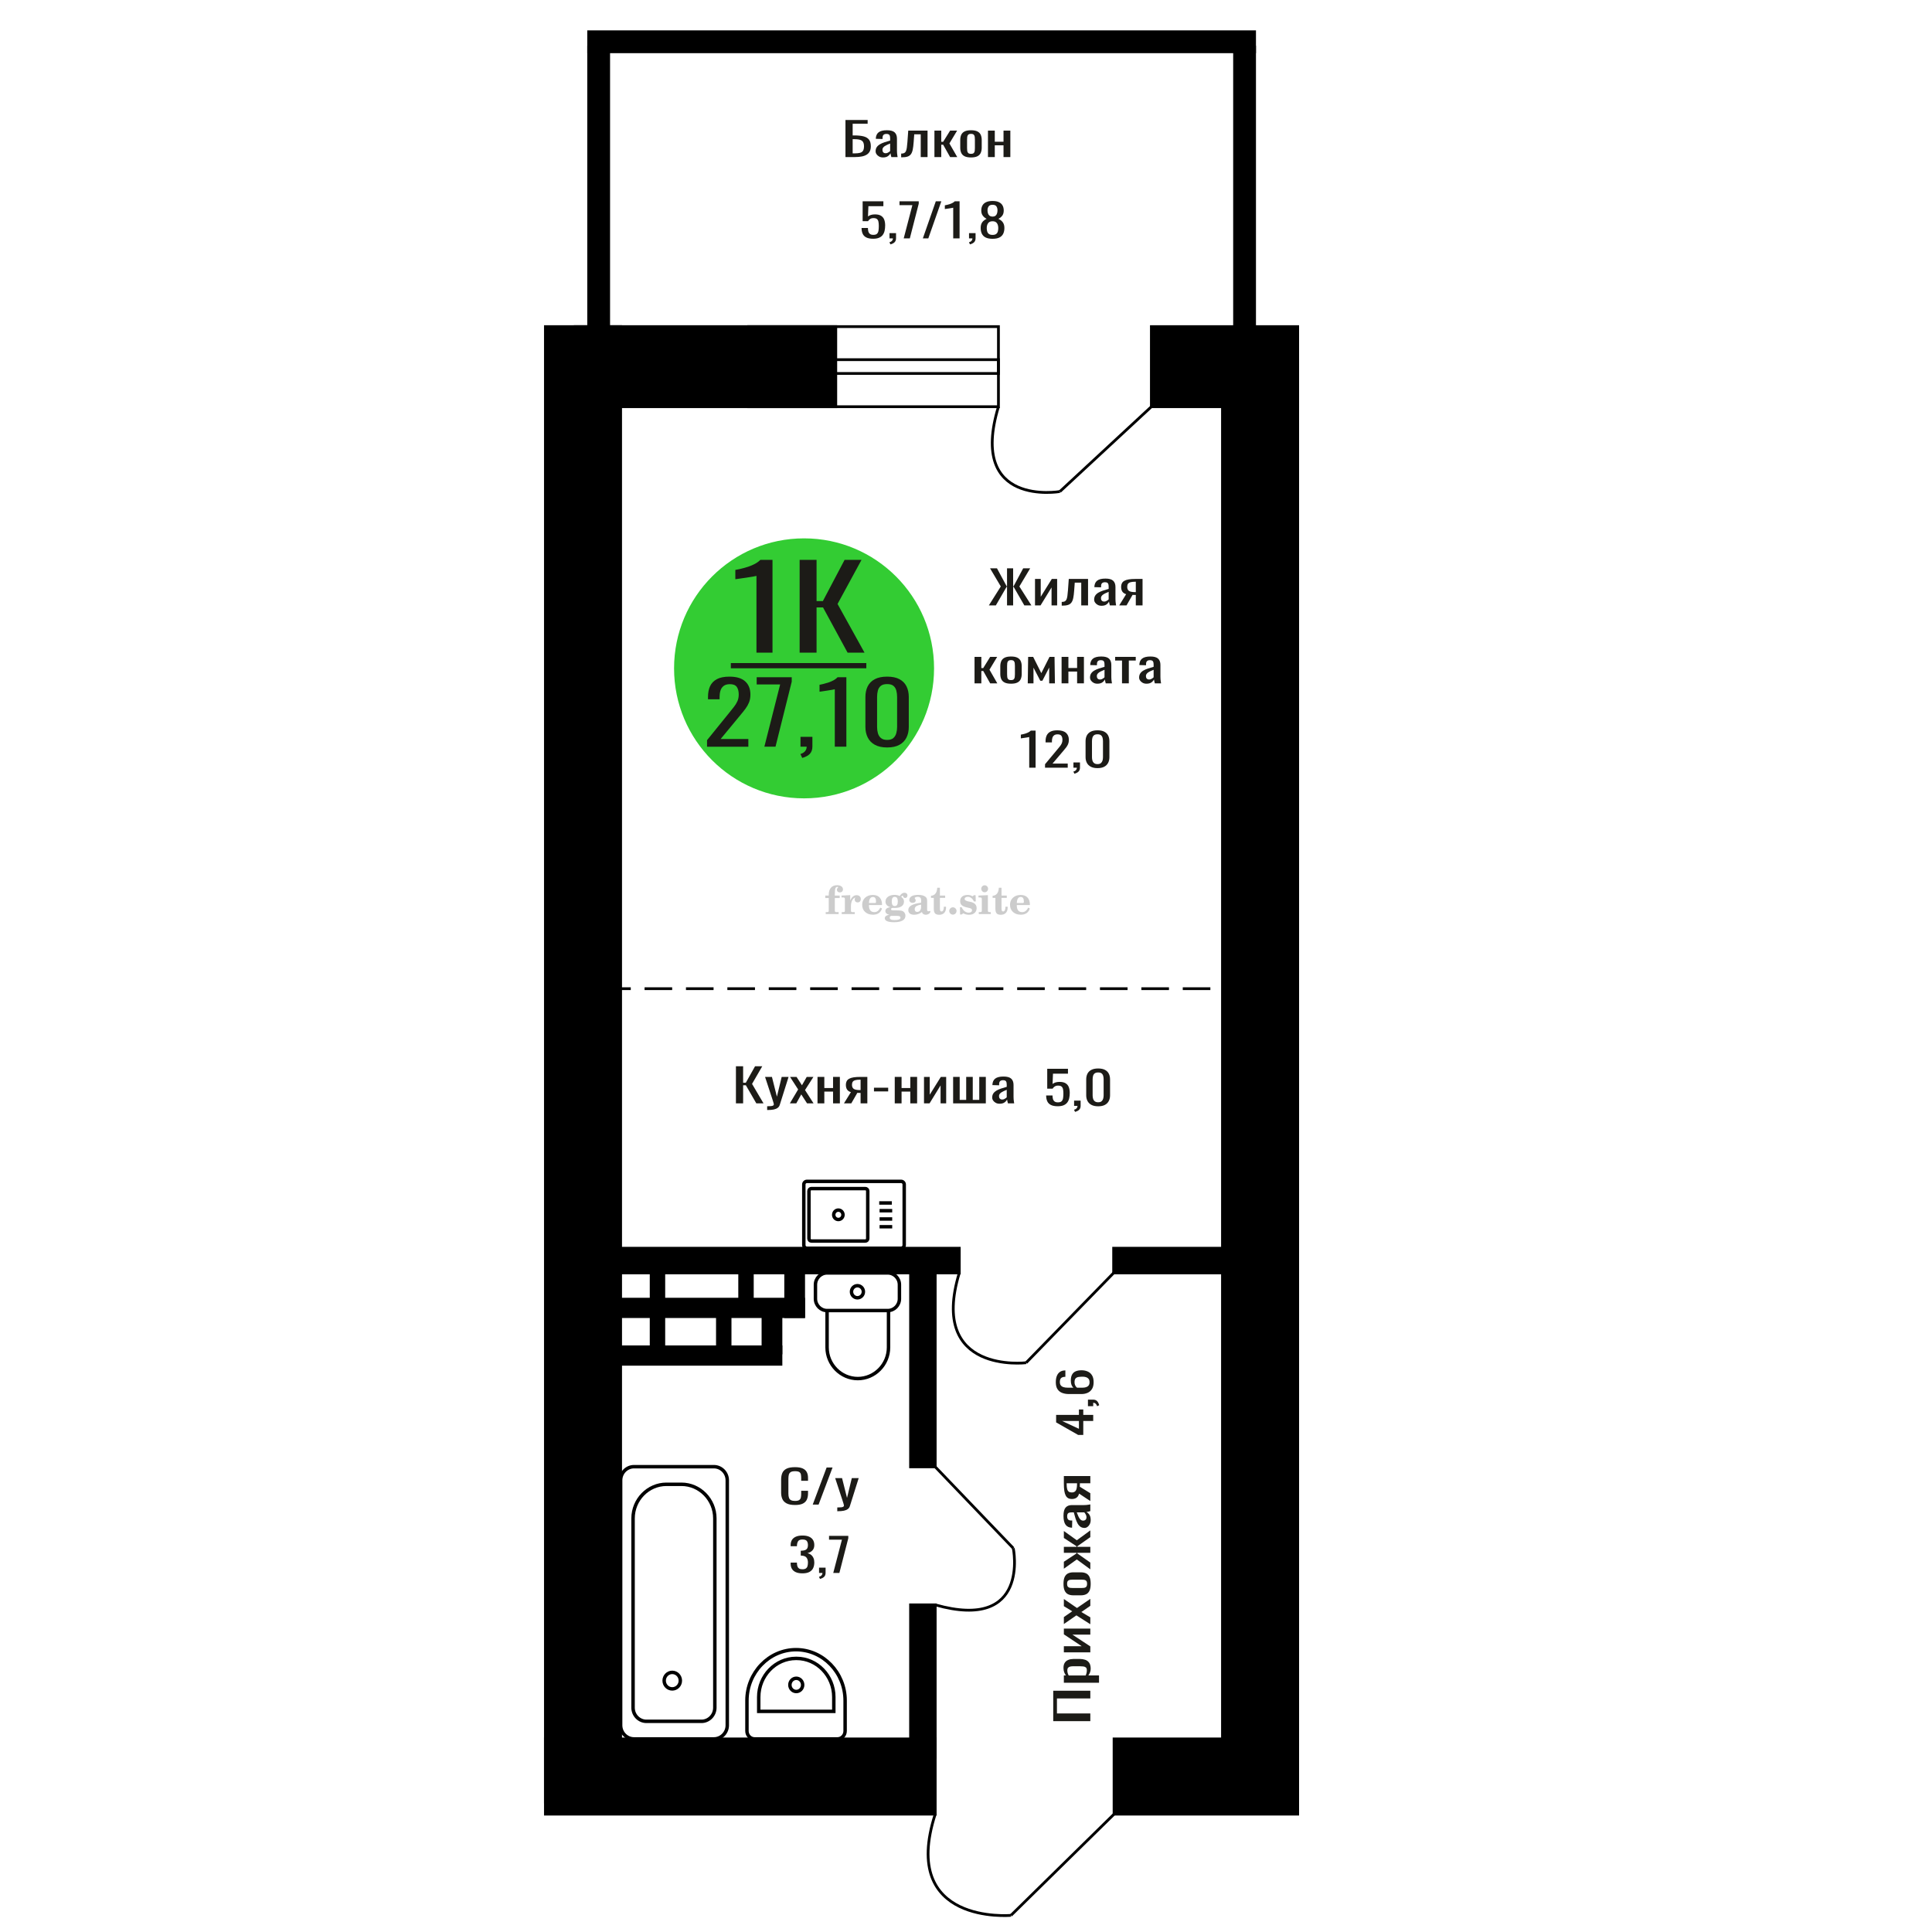 <?xml version="1.0" encoding="UTF-8"?>
<!DOCTYPE svg PUBLIC "-//W3C//DTD SVG 1.1//EN" "http://www.w3.org/Graphics/SVG/1.1/DTD/svg11.dtd">
<!-- Creator: CorelDRAW 2019 -->
<svg xmlns="http://www.w3.org/2000/svg" xml:space="preserve" width="140mm" height="140mm" version="1.1" style="shape-rendering:geometricPrecision; text-rendering:geometricPrecision; image-rendering:optimizeQuality; fill-rule:evenodd; clip-rule:evenodd"
viewBox="0 0 14000 14000"
 xmlns:xlink="http://www.w3.org/1999/xlink">
 <defs>
  <style type="text/css">
   <![CDATA[
    .str0 {stroke:black;stroke-width:25;stroke-miterlimit:22.926}
    .str2 {stroke:black;stroke-width:25.01;stroke-miterlimit:22.926}
    .str1 {stroke:black;stroke-width:20;stroke-miterlimit:22.926}
    .str3 {stroke:black;stroke-width:20;stroke-miterlimit:22.926;stroke-dasharray:200 100}
    .fil1 {fill:none}
    .fil5 {fill:black}
    .fil4 {fill:#1C1B17}
    .fil3 {fill:#33CC33}
    .fil0 {fill:#1C1B17;fill-rule:nonzero}
    .fil2 {fill:#CCCCCC;fill-rule:nonzero}
   ]]>
  </style>
 </defs>
 <g id="Слой_x0020_1">
  <polygon class="fil0" points="7900.87,12472.14 7632.13,12472.14 7632.13,12251.7 7900.87,12251.7 7900.87,12307.56 7659,12307.56 7659,12416.29 7900.87,12416.29 "/>
  <path id="1" class="fil0" d="M7963.91 12193.87l-254.81 0 0 -52.89 15.26 0c-4.86,-6.25 -9.07,-13.84 -12.6,-22.73 -3.54,-8.89 -5.31,-19.44 -5.31,-31.63 0,-14.83 2.6,-26.6 7.79,-35.33 5.2,-8.75 11.73,-15.24 19.58,-19.53 7.85,-4.29 15.81,-7.09 23.89,-8.4 8.07,-1.31 14.98,-1.98 20.73,-1.98l46.45 0c13.49,0 26.27,1.98 38.32,5.93 12.06,3.96 21.79,11.12 29.2,21.51 7.41,10.36 11.11,24.95 11.11,43.73 0,10.22 -1.71,19.28 -5.14,27.19 -3.43,7.91 -7.35,14.99 -11.78,21.24l77.31 0 0 52.89zm-88.26 -90.93c0,-9.24 -2.26,-15.82 -6.8,-19.77 -4.53,-3.96 -10.67,-6.44 -18.41,-7.42 -7.74,-1 -16.26,-1.49 -25.55,-1.49l-46.45 0c-7.96,0 -15.31,0.67 -22.06,1.98 -6.75,1.31 -12.11,4.13 -16.09,8.4 -3.98,4.29 -5.97,11.04 -5.97,20.26 0,6.93 0.99,13.51 2.98,19.77 1.99,6.27 4.32,11.71 6.97,16.31l122.76 0c2.43,-4.93 4.48,-10.53 6.14,-16.8 1.66,-6.26 2.48,-13.35 2.48,-21.24z"/>
  <polygon id="2" class="fil0" points="7900.87,11973.44 7709.1,11973.44 7709.1,11928.96 7838.16,11928.96 7709.1,11842.96 7709.1,11801.44 7900.87,11801.44 7900.87,11844.94 7770.81,11844.94 7900.87,11930.45 "/>
  <polygon id="3" class="fil0" points="7900.87,11769.81 7800.01,11705.56 7709.1,11768.34 7709.1,11717.93 7769.82,11675.92 7709.1,11638.84 7709.1,11586.95 7804.32,11652.19 7900.87,11585.96 7900.87,11636.37 7835.84,11681.36 7900.87,11719.89 "/>
  <path id="4" class="fil0" d="M7903.52 11476.73c0,21.1 -2.87,37.74 -8.62,49.92 -5.75,12.19 -13.94,20.84 -24.55,25.95 -10.62,5.11 -23.12,7.66 -37.49,7.66l-55.74 0c-14.38,0 -26.88,-2.55 -37.5,-7.66 -10.61,-5.11 -18.8,-13.76 -24.55,-25.95 -5.75,-12.18 -8.62,-28.82 -8.62,-49.92 0,-21.09 2.87,-37.64 8.62,-49.66 5.75,-12.04 13.94,-20.61 24.55,-25.72 10.62,-5.09 23.12,-7.65 37.5,-7.65l55.74 0c14.37,0 26.87,2.56 37.49,7.65 10.61,5.11 18.8,13.68 24.55,25.72 5.75,12.02 8.62,28.57 8.62,49.66zm-26.21 0c0,-10.22 -1.99,-17.38 -5.97,-21.49 -3.98,-4.13 -9.23,-6.6 -15.76,-7.42 -6.52,-0.82 -13.32,-1.24 -20.4,-1.24l-60.05 0c-7.3,0 -14.16,0.42 -20.57,1.24 -6.42,0.82 -11.67,3.29 -15.76,7.42 -4.1,4.11 -6.14,11.27 -6.14,21.49 0,10.22 2.04,17.46 6.14,21.75 4.09,4.28 9.34,6.84 15.76,7.66 6.41,0.82 13.27,1.24 20.57,1.24l60.05 0c7.08,0 13.88,-0.42 20.4,-1.24 6.53,-0.82 11.78,-3.38 15.76,-7.66 3.98,-4.29 5.97,-11.53 5.97,-21.75z"/>
  <polygon id="5" class="fil0" points="7900.87,11371.95 7802.99,11300.28 7709.1,11367.51 7709.1,11317.1 7801.34,11256.3 7801.34,11252.34 7709.1,11252.34 7709.1,11208.86 7801.34,11208.86 7801.34,11204.9 7709.1,11144.59 7709.1,11094.18 7802.99,11161.4 7900.87,11089.74 7900.87,11138.66 7806.64,11204.9 7806.64,11208.86 7900.87,11208.86 7900.87,11252.34 7806.64,11252.34 7806.64,11256.8 7900.87,11323.03 "/>
  <path id="6" class="fil0" d="M7903.52 11014.62c0,11.2 -2.15,21.08 -6.47,29.66 -4.31,8.56 -9.84,15.31 -16.58,20.26 -6.75,4.94 -13.88,7.42 -21.4,7.42 -11.95,0 -22.01,-2.98 -30.2,-8.91 -8.18,-5.93 -15.09,-14.08 -20.73,-24.46 -5.64,-10.39 -10.56,-22.41 -14.77,-36.08 -4.2,-13.68 -8.29,-28.1 -12.27,-43.25l-13.61 0c-7.74,0 -14.15,0.66 -19.24,1.98 -5.09,1.31 -8.9,4.04 -11.45,8.15 -2.54,4.13 -3.81,10.29 -3.81,18.53 0,7.26 1.11,13.1 3.32,17.55 2.21,4.46 5.36,7.66 9.45,9.64 4.09,1.98 8.91,2.96 14.44,2.96l9.62 0 -1.33 52.4c-21.23,-0.66 -36.88,-7.91 -46.95,-21.75 -10.06,-13.84 -15.09,-35.26 -15.09,-64.25 0,-28.34 5.19,-48.43 15.59,-60.31 10.4,-11.85 25.44,-17.78 45.12,-17.78l87.59 0c5.97,0 11.73,-0.26 17.26,-0.75 5.52,-0.49 10.67,-1.14 15.42,-1.98 4.76,-0.82 9.24,-1.56 13.44,-2.22l0 48.45c-3.54,0.98 -8.02,2.22 -13.44,3.69 -5.42,1.49 -10.34,2.56 -14.76,3.22 7.52,3.29 14.54,9.64 21.07,19.02 6.52,9.4 9.78,22.33 9.78,38.81zm-30.52 -20.77c0,-5.26 -0.99,-10.2 -2.99,-14.82 -1.99,-4.62 -4.25,-8.73 -6.8,-12.35 -2.54,-3.64 -4.59,-6.11 -6.13,-7.42l-54.42 0c3.1,8.24 6.2,15.99 9.29,23.23 3.1,7.25 6.36,13.6 9.79,19.03 3.43,5.44 7.3,9.72 11.61,12.84 4.32,3.13 9.24,4.7 14.77,4.7 7.74,0 13.82,-2.13 18.24,-6.42 4.43,-4.28 6.64,-10.55 6.64,-18.79z"/>
  <path id="7" class="fil0" d="M7900.87 10877.21l-81.29 -53.87c-2.43,9.22 -6.08,16.72 -10.94,22.48 -4.87,5.77 -10.84,9.98 -17.92,12.6 -7.08,2.64 -15.04,3.97 -23.89,3.97 -10.17,0 -18.91,-1.98 -26.21,-5.93 -7.3,-3.96 -13.27,-10.22 -17.92,-18.79 -4.64,-8.56 -8.07,-19.93 -10.28,-34.1 -2.21,-14.16 -3.32,-31.64 -3.32,-52.39l0 -55.35 191.77 0 0 52.39 -75.65 0c0,5.27 -0.05,9.71 -0.16,13.35 -0.11,3.62 -0.28,7.56 -0.5,11.85l76.31 46.96 0 56.83zm-96.22 -123.06c0,-0.66 0,-1.73 0,-3.22 0,-1.48 0,-2.38 0,-2.71l-75.31 0c0,0.33 0,1.23 0,2.71 0,1.49 0,2.4 0,2.72 0,15.48 1.27,27.76 3.82,36.82 2.54,9.07 6.52,15.41 11.94,19.03 5.42,3.62 12.66,5.44 21.73,5.44 12.61,0 22.01,-4.2 28.2,-12.6 6.2,-8.4 9.4,-24.48 9.62,-48.19z"/>
  <path class="fil1 str0" d="M5847 8560.65l682.98 0c12.25,0 22.28,10.17 22.28,22.61l0 439.24c0,12.43 -10.03,22.61 -22.28,22.61l-682.98 0c-12.25,0 -22.28,-10.18 -22.28,-22.61l0 -439.24c0,-12.44 10.03,-22.61 22.28,-22.61zm32.48 52.17l391.09 0c9.62,0 17.48,7.98 17.48,17.74l0 344.64c0,9.75 -7.86,17.74 -17.48,17.74l-391.09 0c-9.62,0 -17.48,-7.99 -17.48,-17.74l0 -344.64c0,-9.76 7.86,-17.74 17.48,-17.74zm195.54 155.97c18.56,0 33.61,15.26 33.61,34.09 0,18.83 -15.05,34.09 -33.61,34.09 -18.55,0 -33.59,-15.26 -33.59,-34.09 0,-18.83 15.04,-34.09 33.59,-34.09zm296.09 -51.62l91.58 0m-89.03 56.09l91.58 0m-91.58 60.11l91.58 0m-91.58 56.09l91.58 0"/>
  <path class="fil0" d="M5761 10905.7c-26.48,0 -47.02,-3.99 -61.65,-11.95 -14.63,-7.96 -24.78,-18.69 -30.48,-32.18 -5.7,-13.49 -8.54,-28.53 -8.54,-45.12l0 -94.89c0,-18.14 2.84,-33.95 8.54,-47.45 5.7,-13.49 15.85,-23.94 30.48,-31.35 14.63,-7.41 35.17,-11.11 61.65,-11.11 23.4,0 41.95,3.09 55.65,9.29 13.71,6.19 23.55,15.04 29.57,26.54 5.99,11.5 9,25.32 9,41.47l0 21.23 -49.41 0 0 -18.91c0,-9.95 -0.7,-18.74 -2.09,-26.37 -1.38,-7.63 -5.15,-13.55 -11.32,-17.75 -6.15,-4.21 -16.46,-6.31 -30.93,-6.31 -14.78,0 -25.55,2.27 -32.33,6.8 -6.78,4.54 -11.17,10.95 -13.17,19.25 -1.99,8.29 -2.99,17.97 -2.99,29.03l0 106.5c0,13.49 1.53,24.16 4.62,32.02 3.07,7.85 8.16,13.43 15.23,16.75 7.08,3.32 16.63,4.98 28.64,4.98 14.16,0 24.32,-2.27 30.47,-6.8 6.17,-4.54 10.01,-10.79 11.56,-18.75 1.53,-7.96 2.31,-17.25 2.31,-27.87l0 -19.91 49.41 0 0 19.91c0,16.37 -2.77,30.8 -8.32,43.3 -5.54,12.5 -15.08,22.23 -28.63,29.19 -13.55,6.97 -32.63,10.46 -57.27,10.46z"/>
  <polygon id="1" class="fil0" points="5889.39,10902.71 5990.07,10633.97 6033.03,10633.97 5931.89,10902.71 "/>
  <path id="2" class="fil0" d="M6067.2 10950.82l0 -27.21c12.02,0 21.55,-0.38 28.64,-1.16 7.08,-0.77 12.16,-2.21 15.24,-4.31 3.07,-2.1 4.62,-5.03 4.62,-8.79 0,-2 -1.09,-6.42 -3.24,-13.28 -2.15,-6.85 -4.46,-14.15 -6.92,-21.89l-53.58 -163.24 49.87 0 36.03 143.33 34.64 -143.33 49.88 0 -63.74 202.39c-2.77,9.29 -7.85,16.64 -15.24,22.06 -7.38,5.42 -16.86,9.35 -28.4,11.78 -11.55,2.43 -25.47,3.65 -41.8,3.65l-6 0z"/>
  <path class="fil2" d="M5980.38 6507.46l0 -17.78 25.02 0 0 -5.65c0,-21.97 5.22,-38.99 15.71,-51.17 10.49,-12.19 25.21,-18.26 44.12,-18.26 13.27,0 23.76,2.73 31.52,8.14 7.76,5.41 11.66,12.7 11.66,21.87 0,6.82 -2.07,12.19 -6.21,16.09 -4.14,3.9 -9.87,5.83 -17.26,5.83 -6.07,0 -11.01,-1.78 -14.82,-5.36 -3.81,-3.57 -5.73,-8.18 -5.73,-13.78 0,-5.88 2.63,-11.1 7.95,-15.71 1.08,-1.08 1.64,-1.79 1.64,-2.07 0,-0.99 -0.47,-1.74 -1.36,-2.16 -0.94,-0.47 -2.45,-0.71 -4.57,-0.71 -7,0 -11.85,3.58 -14.53,10.68 -2.73,7.1 -4.09,21.54 -4.09,43.32l0 8.94 35.51 0 0 17.78 -35.51 0 0 91.43c0,4.14 0.84,6.97 2.59,8.47 1.74,1.51 5.08,2.26 10.01,2.26l15.06 0 0 14.11 -93.7 0 0 -14.11 12.37 -0.28c3.76,-0.19 6.3,-0.99 7.67,-2.5 1.31,-1.45 1.97,-4.09 1.97,-7.95l0 -91.43 -25.02 0z"/>
  <path id="1" class="fil2" d="M6099.38 6623.73l0 -14.11 13.22 -0.28c3.86,-0.29 6.44,-1.13 7.71,-2.54 1.27,-1.41 1.93,-4.05 1.93,-7.91l0 -84.47c0,-4.52 -0.99,-7.53 -3.01,-8.99 -2.02,-1.46 -6.21,-2.21 -12.56,-2.21 -0.84,0 -2.21,0.05 -4.09,0.14 -1.88,0.1 -3.29,0.14 -4.33,0.14l0 -13.82 62.89 -3.11 0 38.85c5.55,-12.74 12.14,-22.39 19.9,-28.88 7.71,-6.44 16.41,-9.69 26.15,-9.69 9.03,0 16.37,2.54 22.01,7.58 5.65,5.08 8.47,11.52 8.47,19.42 0,7.72 -2.07,13.88 -6.26,18.53 -4.18,4.66 -9.69,6.97 -16.51,6.97 -6.35,0 -11.52,-2.03 -15.52,-6.12 -4,-4.09 -6.02,-9.41 -6.02,-15.94 0,-2.59 0.42,-4.94 1.27,-7.15 0.8,-2.21 2.12,-4.33 3.86,-6.35 -10.49,3.38 -18.44,10.67 -23.94,21.77 -5.51,11.11 -8.28,25.59 -8.28,43.42l0 29.91c0,3.86 0.66,6.5 1.97,7.95 1.37,1.51 3.91,2.31 7.67,2.5l18.02 0.28 0 14.11 -94.55 0z"/>
  <path id="2" class="fil2" d="M6378.83 6577.16l12.42 5.93c-4.42,14.77 -12.14,26.01 -23.19,33.68 -11.1,7.67 -25.17,11.48 -42.24,11.48 -23.43,0 -42.29,-6.59 -56.68,-19.71 -14.35,-13.13 -21.54,-30.34 -21.54,-51.65 0,-21.26 7.15,-38.57 21.4,-51.83 14.3,-13.27 32.97,-19.9 56.02,-19.9 21.02,0 37.35,6.07 49.01,18.25 11.67,12.14 17.5,29.21 17.5,51.13l0 3.71 -94.83 0 0 1.93c0,16.33 3.3,28.65 9.83,36.97 6.59,8.33 16.37,12.47 29.31,12.47 9.45,0 17.78,-2.73 24.93,-8.19 7.19,-5.45 13.21,-13.54 18.06,-24.27zm-82.13 -33.58l43.37 0c2.96,0 5.03,-0.66 6.21,-1.93 1.18,-1.27 1.79,-3.62 1.79,-7.05 0,-12.14 -1.84,-20.98 -5.46,-26.49 -3.62,-5.5 -9.31,-8.27 -17.12,-8.27 -8.98,0 -15.85,3.62 -20.6,10.81 -4.71,7.25 -7.43,18.21 -8.19,32.93z"/>
  <path id="3" class="fil2" d="M6443.36 6628.86c-9.12,-2.31 -15.99,-5.69 -20.65,-10.26 -4.65,-4.56 -6.96,-10.16 -6.96,-16.88 0,-7.43 3.06,-13.55 9.22,-18.39 6.16,-4.8 15.05,-8.09 26.62,-9.84 -11.38,-3.05 -20.03,-8.04 -26.01,-15.05 -5.97,-6.96 -8.98,-15.47 -8.98,-25.49 0,-14.3 6.07,-25.97 18.2,-34.9 12.14,-8.99 27.99,-13.45 47.56,-13.45 6.91,0 13.4,0.7 19.56,2.07 6.17,1.36 12.14,3.43 17.92,6.16l4.85 -7.01c3.76,-5.36 8.28,-9.46 13.5,-12.37 5.22,-2.92 10.68,-4.38 16.37,-4.38 6.25,0 11.33,1.79 15.28,5.37 3.96,3.62 5.93,8.23 5.93,13.82 0,5.51 -1.5,10.02 -4.56,13.46 -3.01,3.43 -6.96,5.17 -11.81,5.17 -3.34,0 -6.16,-0.7 -8.56,-2.12 -2.4,-1.45 -4.33,-3.62 -5.78,-6.53 -0.57,-1.13 -0.9,-2.5 -1.09,-4.14 -0.28,-2.31 -1.27,-3.48 -2.91,-3.58 -1.65,0 -3.48,0.8 -5.51,2.4 -2.02,1.6 -3.66,3.62 -4.93,6.07 6.96,4.8 12.04,9.92 15.24,15.43 3.19,5.55 4.79,11.9 4.79,19.05 0,14.34 -5.83,25.58 -17.45,33.72 -11.62,8.14 -27.75,12.23 -48.4,12.23 -1.74,0 -4.18,-0.09 -7.34,-0.28 -3.1,-0.19 -5.36,-0.28 -6.72,-0.28 -4.33,0 -7.72,0.8 -10.11,2.44 -2.45,1.6 -3.67,3.81 -3.67,6.64 0,3.24 1.08,5.5 3.24,6.77 2.17,1.27 5.93,1.93 11.34,1.93l20.46 0c10.72,0 20.08,0.33 28.03,1.03 8,0.71 13.45,1.6 16.51,2.68 7.72,2.78 13.74,7.34 18.06,13.78 4.33,6.45 6.5,13.88 6.5,22.3 0,14.86 -7.06,26.29 -21.17,34.29 -14.11,8 -34.34,11.99 -60.73,11.99 -22.43,0 -39.32,-2.44 -50.65,-7.29 -11.34,-4.89 -17.03,-12.13 -17.03,-21.77 0,-6.35 2.77,-11.62 8.28,-15.9 5.5,-4.28 13.36,-7.25 23.56,-8.89zm13.88 7.85c-3.58,1.46 -6.12,3.15 -7.62,5.04 -1.51,1.88 -2.26,4.32 -2.26,7.38 0,6.16 2.68,10.72 8,13.64 5.31,2.96 13.59,4.42 24.83,4.42 15.24,0 26.53,-1.41 33.82,-4.18 7.29,-2.83 10.96,-7.15 10.96,-13.08 0,-4.66 -1.97,-8.04 -5.93,-10.11 -3.95,-2.07 -10.72,-3.11 -20.32,-3.11l-41.48 0zm4.8 -104.51c0,11.61 1.74,20.08 5.22,25.4 3.53,5.31 8.98,7.99 16.46,7.99 7.53,0 13.08,-2.68 16.7,-8.09 3.57,-5.36 5.36,-13.78 5.36,-25.3 0,-11.29 -1.79,-19.66 -5.36,-25.07 -3.62,-5.41 -9.17,-8.14 -16.7,-8.14 -7.48,0 -12.93,2.73 -16.46,8.14 -3.48,5.41 -5.22,13.78 -5.22,25.07z"/>
  <path id="4" class="fil2" d="M6674.6 6555.43c-16.7,2.68 -28.6,6.63 -35.66,11.86 -7.1,5.22 -10.63,12.55 -10.63,22.06 0,5.78 1.6,10.34 4.75,13.78 3.15,3.38 7.43,5.08 12.75,5.08 8.7,0 15.71,-3.25 20.93,-9.74 5.22,-6.49 7.86,-15.38 7.86,-26.67l0 -16.37zm43.74 35.75c0,4.52 0.8,7.71 2.4,9.64 1.6,1.93 4.23,2.87 7.81,2.87 1.64,0 3.52,-0.47 5.64,-1.46 2.12,-0.94 3.43,-1.41 4,-1.41 1.08,0 1.97,0.33 2.63,1.08 0.61,0.76 0.94,1.79 0.94,3.2 0,5.88 -3.34,11.25 -10.06,16.14 -6.73,4.84 -14.77,7.29 -24.13,7.29 -7.01,0 -12.98,-1.84 -17.92,-5.55 -4.99,-3.72 -7.9,-8.52 -8.85,-14.35 -7.71,6.3 -16.46,11.2 -26.24,14.68 -9.79,3.48 -19.85,5.22 -30.25,5.22 -13.5,0 -23.99,-2.92 -31.42,-8.8 -7.43,-5.88 -11.14,-14.16 -11.14,-24.83 0,-14.21 7.47,-25.64 22.38,-34.2 14.92,-8.61 38.53,-15.05 70.75,-19.38l0 -15.33c0,-9.93 -1.98,-16.94 -5.93,-21.07 -3.95,-4.14 -10.53,-6.21 -19.71,-6.21 -5.97,0 -11,0.98 -15.05,2.96 -4.09,1.98 -6.16,4.28 -6.16,6.82 0,0.66 1.22,2.54 3.67,5.69 2.44,3.11 3.67,6.59 3.67,10.49 0,5.32 -2.07,9.6 -6.26,12.89 -4.18,3.24 -9.64,4.89 -16.32,4.89 -6.82,0 -12.47,-1.97 -16.98,-5.93 -4.47,-3.95 -6.73,-8.89 -6.73,-14.86 0,-11.76 5.65,-20.88 16.94,-27.37 11.33,-6.45 27.28,-9.69 47.97,-9.69 11.57,0 21.73,1.17 30.53,3.52 8.75,2.31 15.99,5.79 21.68,10.35 4.52,3.53 7.67,7.48 9.46,11.95 1.79,4.42 2.68,11.24 2.68,20.41l0 60.35z"/>
  <path id="5" class="fil2" d="M6855.08 6570.39c0,0.66 0.09,1.65 0.24,2.96 0.14,1.32 0.18,2.31 0.18,2.97 0,16.51 -4.37,29.39 -13.12,38.66 -8.8,9.22 -20.98,13.83 -36.55,13.83 -14.2,0 -24.32,-3.34 -30.29,-10.07 -5.97,-6.68 -8.94,-18.48 -8.94,-35.41l0 -77 -20.32 0 0 -15.15c13.97,-0.89 24.84,-6.35 32.55,-16.27 7.72,-9.93 11.95,-23.95 12.7,-41.96l19.38 0 0 56.73 38.1 0 0 16.65 -38.1 0 0 74.78c0,9.55 0.9,15.9 2.64,19.01 1.74,3.15 4.79,4.7 9.22,4.7 5.41,0 9.5,-2.87 12.32,-8.56 2.77,-5.69 4.33,-14.3 4.61,-25.87l15.38 0z"/>
  <path id="6" class="fil2" d="M6904.99 6574.62c7.15,0 13.35,2.59 18.58,7.81 5.22,5.18 7.85,11.38 7.85,18.63 0,7.29 -2.59,13.54 -7.81,18.77 -5.17,5.22 -11.38,7.85 -18.62,7.85 -7.2,0 -13.36,-2.63 -18.54,-7.85 -5.22,-5.23 -7.8,-11.48 -7.8,-18.77 0,-7.15 2.63,-13.36 7.85,-18.58 5.22,-5.22 11.38,-7.86 18.49,-7.86z"/>
  <path id="7" class="fil2" d="M6956.26 6574.06l12.18 0c5.79,12.79 13.12,22.58 22.01,29.35 8.94,6.77 18.87,10.16 29.87,10.16 7.2,0 12.89,-1.6 17.08,-4.75 4.23,-3.2 6.35,-7.43 6.35,-12.79 0,-4.8 -1.84,-8.47 -5.55,-11.06 -3.72,-2.59 -11.62,-5.13 -23.76,-7.62 -20.84,-4 -35.51,-9.64 -44.02,-16.84 -8.52,-7.19 -12.75,-17.26 -12.75,-30.19 0,-14.35 4.75,-25.45 14.25,-33.31 9.5,-7.9 23,-11.85 40.45,-11.85 6.49,0 12.7,0.8 18.49,2.45 5.83,1.64 11.15,3.99 15.94,7.1l11.06 -7.57 11.61 0 1.37 45.15 -13.27 0c-4.93,-10.58 -11.33,-18.91 -19.14,-24.88 -7.81,-5.98 -16.18,-8.99 -25.16,-8.99 -6.82,0 -12.37,1.51 -16.65,4.57 -4.33,3.05 -6.5,6.86 -6.5,11.47 0,8.75 11.15,15.1 33.4,19.05 2.68,0.47 4.75,0.85 6.21,1.13 15.71,2.92 27.56,8.23 35.46,15.95 7.91,7.71 11.86,17.73 11.86,30.01 0,14.81 -4.99,26.53 -14.96,35.18 -9.97,8.7 -23.57,13.03 -40.83,13.03 -7.71,0 -15.05,-0.89 -21.92,-2.73 -6.91,-1.83 -13.12,-4.47 -18.76,-7.95l-12.14 8.42 -11.34 0 -0.84 -52.49z"/>
  <path id="8" class="fil2" d="M7110.58 6440.29c0,-7.01 2.4,-12.94 7.25,-17.78 4.84,-4.89 10.67,-7.34 17.59,-7.34 6.63,0 12.37,2.45 17.26,7.38 4.85,4.94 7.29,10.82 7.29,17.74 0,6.91 -2.4,12.84 -7.24,17.87 -4.85,5.03 -10.59,7.53 -17.31,7.53 -6.92,0 -12.75,-2.45 -17.59,-7.39 -4.85,-4.94 -7.25,-10.91 -7.25,-18.01zm48.26 158.56c0,3.95 0.66,6.68 1.93,8.09 1.32,1.41 3.91,2.21 7.76,2.4l11.2 0.28 0 14.11 -87.21 0 0 -14.11 12.28 -0.28c3.81,-0.19 6.39,-0.99 7.71,-2.5 1.37,-1.45 2.02,-4.14 2.02,-7.99l0 -84.48c0,-4.47 -0.98,-7.48 -3.01,-8.94 -2.02,-1.46 -6.16,-2.21 -12.41,-2.21 -0.85,0 -2.17,0.05 -4.1,0.14 -1.88,0.1 -3.34,0.14 -4.46,0.14l0 -13.82 68.29 -3.11 0 112.28z"/>
  <path id="9" class="fil2" d="M7301.55 6570.39c0,0.66 0.09,1.65 0.24,2.96 0.14,1.32 0.18,2.31 0.18,2.97 0,16.51 -4.37,29.39 -13.12,38.66 -8.8,9.22 -20.98,13.83 -36.55,13.83 -14.2,0 -24.32,-3.34 -30.29,-10.07 -5.97,-6.68 -8.94,-18.48 -8.94,-35.41l0 -77 -20.32 0 0 -15.15c13.97,-0.89 24.84,-6.35 32.55,-16.27 7.72,-9.93 11.95,-23.95 12.7,-41.96l19.38 0 0 56.73 38.1 0 0 16.65 -38.1 0 0 74.78c0,9.55 0.9,15.9 2.64,19.01 1.74,3.15 4.79,4.7 9.22,4.7 5.41,0 9.5,-2.87 12.32,-8.56 2.77,-5.69 4.33,-14.3 4.61,-25.87l15.38 0z"/>
  <path id="10" class="fil2" d="M7450.14 6577.16l12.42 5.93c-4.42,14.77 -12.14,26.01 -23.19,33.68 -11.1,7.67 -25.17,11.48 -42.24,11.48 -23.43,0 -42.29,-6.59 -56.68,-19.71 -14.35,-13.13 -21.54,-30.34 -21.54,-51.65 0,-21.26 7.15,-38.57 21.4,-51.83 14.3,-13.27 32.97,-19.9 56.02,-19.9 21.02,0 37.35,6.07 49.01,18.25 11.67,12.14 17.5,29.21 17.5,51.13l0 3.71 -94.83 0 0 1.93c0,16.33 3.3,28.65 9.83,36.97 6.59,8.33 16.37,12.47 29.31,12.47 9.45,0 17.78,-2.73 24.93,-8.19 7.19,-5.45 13.21,-13.54 18.06,-24.27zm-82.13 -33.58l43.37 0c2.96,0 5.03,-0.66 6.21,-1.93 1.18,-1.27 1.79,-3.62 1.79,-7.05 0,-12.14 -1.84,-20.98 -5.46,-26.49 -3.62,-5.5 -9.31,-8.27 -17.12,-8.27 -8.98,0 -15.85,3.62 -20.6,10.81 -4.71,7.25 -7.43,18.21 -8.19,32.93z"/>
  <circle class="fil3" cx="5826.54" cy="4843.17" r="942.01"/>
  <path class="fil0" d="M5123.4 5410.84l0 -47.23 161.49 -199.48c12.01,-14.92 23.12,-28.8 33.31,-41.64 10.2,-12.84 18.55,-26.41 25.08,-40.7 6.54,-14.3 9.8,-30.76 9.8,-49.41 0,-23.2 -4.7,-41.43 -14.1,-54.68 -9.41,-13.26 -25.87,-19.89 -49.4,-19.89 -19.85,0 -35.27,4.35 -46.24,13.05 -10.98,8.7 -18.56,20.09 -22.74,34.18 -4.18,14.09 -6.26,29.21 -6.26,45.36l0 16.78 -83.89 0 0 -17.4c0,-30.24 5.09,-56.24 15.29,-77.99 10.19,-21.75 26.65,-38.63 49.38,-50.64 22.73,-12.02 52.92,-18.03 90.55,-18.03 51.22,0 89.36,11.5 114.45,34.49 25.08,23 37.63,54.79 37.63,95.39 0,21.55 -3.27,40.4 -9.8,56.56 -6.53,16.15 -15.02,31.27 -25.48,45.36 -10.45,14.09 -21.95,28.59 -34.49,43.5l-145.81 176.49 200.68 0 0 55.93 -299.45 0z"/>
  <polygon id="1" class="fil0" points="5538.87,5410.84 5653.32,4959.67 5483.21,4959.67 5483.21,4907.47 5737.21,4907.47 5737.21,4939.79 5619.62,5410.84 "/>
  <path id="2" class="fil0" d="M5813.25 5492.25l-13.32 -28.59c14.1,-3.73 25.21,-10.25 33.31,-19.57 8.1,-9.32 12.15,-20.41 12.15,-33.25l-44.68 0 0 -71.47 86.23 0 0 70.23c0,21.95 -6.01,39.46 -18.04,52.51 -12,13.05 -30.56,23.1 -55.65,30.14z"/>
  <path id="3" class="fil0" d="M6049.22 5410.84l0 -416.36c-0.53,0.41 -6.41,1.65 -17.65,3.72 -11.23,2.08 -23.91,4.15 -38.02,6.22 -14.1,2.07 -26.64,3.93 -37.63,5.59 -10.98,1.66 -16.72,2.49 -17.24,2.49l0 -50.34c8.89,-1.66 19.21,-3.94 30.96,-6.84 11.76,-2.9 23.78,-6.42 36.07,-10.56 12.27,-4.14 24.03,-9.32 35.27,-15.54 11.24,-6.21 20.78,-13.46 28.61,-21.75l63.5 0 0 503.37 -83.87 0z"/>
  <path id="4" class="fil0" d="M6428.62 5416.43c-36.05,0 -65.7,-6.42 -88.97,-19.26 -23.26,-12.84 -40.5,-30.45 -51.74,-52.82 -11.23,-22.38 -16.85,-47.85 -16.85,-76.44l0 -216.88c0,-29.42 5.48,-55.21 16.46,-77.37 10.97,-22.17 28.09,-39.46 51.35,-51.89 23.25,-12.43 53.17,-18.65 89.75,-18.65 36.59,0 66.38,6.22 89.38,18.65 22.99,12.43 39.97,29.72 50.95,51.89 10.97,22.16 16.46,47.95 16.46,77.37l0 216.88c0,29 -5.61,54.69 -16.85,77.06 -11.24,22.37 -28.36,39.87 -51.34,52.51 -23,12.63 -52.53,18.95 -88.6,18.95zm0 -54.68c19.87,0 34.9,-4.56 45.09,-13.68 10.18,-9.11 17.24,-20.81 21.15,-35.11 3.93,-14.29 5.89,-29.1 5.89,-44.43l0 -218.13c0,-16.15 -1.82,-31.38 -5.48,-45.67 -3.66,-14.29 -10.59,-25.79 -20.78,-34.49 -10.19,-8.7 -25.48,-13.05 -45.87,-13.05 -20.37,0 -35.8,4.35 -46.24,13.05 -10.46,8.7 -17.51,20.2 -21.17,34.49 -3.66,14.29 -5.49,29.52 -5.49,45.67l0 218.13c0,15.33 1.96,30.14 5.88,44.43 3.93,14.3 11.24,26 21.95,35.11 10.71,9.12 25.74,13.68 45.07,13.68z"/>
  <path class="fil0" d="M5481.64 4729.39l0 -556.23c-0.72,0.56 -8.87,2.22 -24.44,4.98 -15.57,2.77 -33.12,5.54 -52.66,8.31 -19.55,2.76 -36.93,5.25 -52.14,7.47 -15.2,2.21 -23.16,3.32 -23.88,3.32l0 -67.25c12.29,-2.21 26.61,-5.26 42.89,-9.13 16.29,-3.87 32.94,-8.58 49.96,-14.11 17.01,-5.54 33.31,-12.46 48.87,-20.76 15.56,-8.3 28.78,-17.98 39.64,-29.05l87.96 0 0 672.45 -116.2 0z"/>
  <polygon id="1" class="fil0" points="5794.42,4729.39 5794.42,4056.94 5917.14,4056.94 5917.14,4355.8 5962.76,4355.8 6120.24,4056.94 6242.95,4056.94 6069.19,4376.56 6264.67,4729.39 6141.95,4729.39 5963.84,4401.46 5917.14,4401.46 5917.14,4729.39 "/>
  <polygon id="2" class="fil4" points="5295.93,4804.86 6277.71,4804.86 6277.71,4842.6 5295.93,4842.6 "/>
  <polygon class="fil0" points="5332.82,7995.39 5332.82,7726.65 5385,7726.65 5385,7846.09 5404.41,7846.09 5471.38,7726.65 5523.56,7726.65 5449.66,7854.38 5532.79,7995.39 5480.6,7995.39 5404.87,7864.34 5385,7864.34 5385,7995.39 "/>
  <path id="1" class="fil0" d="M5559.11 8043.5l0 -27.21c12.01,0 21.55,-0.38 28.63,-1.16 7.09,-0.77 12.17,-2.21 15.25,-4.31 3.07,-2.1 4.62,-5.03 4.62,-8.79 0,-2 -1.09,-6.42 -3.25,-13.28 -2.14,-6.85 -4.45,-14.15 -6.91,-21.89l-53.58 -163.24 49.87 0 36.03 143.33 34.64 -143.33 49.88 0 -63.74 202.39c-2.77,9.29 -7.85,16.64 -15.24,22.06 -7.38,5.42 -16.86,9.35 -28.4,11.78 -11.55,2.43 -25.47,3.65 -41.8,3.65l-6 0z"/>
  <polygon id="2" class="fil0" points="5723.53,7995.39 5783.56,7894.53 5724.91,7803.62 5772.01,7803.62 5811.26,7864.34 5845.91,7803.62 5894.39,7803.62 5833.44,7898.84 5895.32,7995.39 5848.22,7995.39 5806.18,7930.36 5770.17,7995.39 "/>
  <polygon id="3" class="fil0" points="5923.96,7995.39 5923.96,7803.62 5973.37,7803.62 5973.37,7884.24 6036.64,7884.24 6036.64,7803.62 6086.05,7803.62 6086.05,7995.39 6036.64,7995.39 6036.64,7910.12 5973.37,7910.12 5973.37,7995.39 "/>
  <path id="4" class="fil0" d="M6115.62 7995.39l50.33 -81.29c-8.62,-2.43 -15.62,-6.08 -21.01,-10.94 -5.38,-4.87 -9.32,-10.84 -11.77,-17.92 -2.47,-7.08 -3.71,-15.04 -3.71,-23.89 0,-10.17 1.86,-18.91 5.54,-26.21 3.71,-7.3 9.55,-13.27 17.56,-17.92 8,-4.64 18.62,-8.07 31.86,-10.28 13.24,-2.21 29.56,-3.32 48.95,-3.32l51.73 0 0 191.77 -48.96 0 0 -75.65c-4.92,0 -9.07,-0.05 -12.47,-0.16 -3.38,-0.11 -7.07,-0.28 -11.08,-0.5l-43.87 76.31 -53.1 0zm114.98 -96.22c0.62,0 1.62,0 3.01,0 1.38,0 2.23,0 2.53,0l0 -75.31c-0.3,0 -1.15,0 -2.53,0 -1.39,0 -2.24,0 -2.55,0 -14.46,0 -25.93,1.27 -34.39,3.82 -8.48,2.54 -14.41,6.52 -17.79,11.94 -3.38,5.42 -5.08,12.66 -5.08,21.73 0,12.61 3.92,22.01 11.77,28.2 7.86,6.2 22.87,9.4 45.03,9.62z"/>
  <polygon id="5" class="fil0" points="6333.14,7908.8 6333.14,7881.92 6436.11,7881.92 6436.11,7908.8 "/>
  <polygon id="6" class="fil0" points="6483.69,7995.39 6483.69,7803.62 6533.1,7803.62 6533.1,7884.24 6596.37,7884.24 6596.37,7803.62 6645.78,7803.62 6645.78,7995.39 6596.37,7995.39 6596.37,7910.12 6533.1,7910.12 6533.1,7995.39 "/>
  <polygon id="7" class="fil0" points="6695.67,7995.39 6695.67,7803.62 6737.24,7803.62 6737.24,7932.68 6817.59,7803.62 6856.39,7803.62 6856.39,7995.39 6815.74,7995.39 6815.74,7865.33 6735.84,7995.39 "/>
  <polygon id="8" class="fil0" points="6906.72,7995.39 6906.72,7803.62 6954.28,7803.62 6954.28,7970.17 7001.39,7970.17 7001.39,7803.62 7048.95,7803.62 7048.95,7970.17 7096.07,7970.17 7096.07,7803.62 7143.63,7803.62 7143.63,7995.39 "/>
  <path id="9" class="fil0" d="M7243.38 7998.04c-10.47,0 -19.7,-2.15 -27.72,-6.47 -8,-4.31 -14.3,-9.84 -18.93,-16.58 -4.62,-6.75 -6.93,-13.88 -6.93,-21.4 0,-11.95 2.79,-22.01 8.33,-30.2 5.54,-8.18 13.15,-15.09 22.85,-20.73 9.7,-5.64 20.94,-10.56 33.72,-14.77 12.77,-4.2 26.25,-8.29 40.4,-12.27l0 -13.61c0,-7.74 -0.61,-14.15 -1.85,-19.24 -1.22,-5.09 -3.77,-8.9 -7.61,-11.45 -3.86,-2.54 -9.62,-3.81 -17.32,-3.81 -6.78,0 -12.23,1.11 -16.39,3.32 -4.17,2.21 -7.16,5.36 -9.01,9.45 -1.85,4.09 -2.77,8.91 -2.77,14.44l0 9.62 -48.96 -1.33c0.62,-21.23 7.4,-36.88 20.33,-46.95 12.93,-10.06 32.94,-15.09 60.03,-15.09 26.48,0 45.25,5.19 56.35,15.59 11.08,10.4 16.62,25.44 16.62,45.12l0 87.59c0,5.97 0.24,11.73 0.69,17.26 0.46,5.52 1.08,10.67 1.86,15.42 0.76,4.76 1.46,9.24 2.07,13.44l-45.27 0c-0.92,-3.54 -2.07,-8.02 -3.45,-13.44 -1.39,-5.42 -2.39,-10.34 -3.01,-14.76 -3.07,7.52 -9,14.54 -17.77,21.07 -8.78,6.52 -20.87,9.78 -36.26,9.78zm19.4 -30.52c4.92,0 9.54,-0.99 13.85,-2.99 4.32,-1.99 8.16,-4.25 11.54,-6.8 3.4,-2.54 5.71,-4.59 6.93,-6.13l0 -54.42c-7.69,3.1 -14.93,6.2 -21.7,9.29 -6.78,3.1 -12.71,6.36 -17.79,9.79 -5.08,3.43 -9.07,7.3 -11.99,11.61 -2.93,4.32 -4.39,9.24 -4.39,14.77 0,7.74 1.99,13.82 6,18.24 3.99,4.43 9.86,6.64 17.55,6.64z"/>
  <path class="fil0" d="M7921.81 10296.86l-72 0 0 101.22 -37.16 0 -159.58 -90.88 0 -54.27 165.22 0 0 -39.19 31.52 0 0 39.19 72 0 0 43.93zm-103.52 56.86l0 -56.86 -122.09 0 122.09 56.86z"/>
  <path id="1" class="fil0" d="M7965.27 10182.73l-15.26 7.32c-1.99,-7.75 -5.47,-13.85 -10.45,-18.3 -4.98,-4.45 -10.89,-6.67 -17.75,-6.67l0 24.54 -38.15 0 0 -47.38 37.49 0c11.72,0 21.06,3.3 28.03,9.91 6.97,6.61 12.33,16.8 16.09,30.58z"/>
  <path id="2" class="fil0" d="M7924.8 10016.05c0,20.11 -3.93,36.47 -11.78,49.11 -7.85,12.63 -18.47,21.89 -31.85,27.78 -13.38,5.88 -28.26,8.83 -44.63,8.83l-90.57 0c-17.48,0 -33.4,-2.59 -47.78,-7.77 -14.38,-5.16 -25.88,-13.99 -34.5,-26.48 -8.63,-12.48 -12.94,-29.65 -12.94,-51.47 0,-18.08 2.54,-33.37 7.63,-45.86 5.08,-12.49 12.49,-22.11 22.23,-28.86 9.73,-6.75 21.56,-10.27 35.5,-10.55 0.44,0 1.05,-0.08 1.82,-0.22 0.78,-0.14 1.49,-0.21 2.16,-0.21l0 46.51c-13.05,0 -23.01,2.73 -29.86,8.18 -6.86,5.47 -10.29,15.8 -10.29,31.01 0,8.34 2.05,15.52 6.14,21.54 4.09,6.03 10.34,10.55 18.75,13.56 8.4,3.03 19.24,4.53 32.51,4.53l40.81 0c-5.53,-4.59 -10.01,-11.12 -13.44,-19.6 -3.43,-8.46 -5.14,-18.87 -5.14,-31.22 0,-19.24 3.21,-34.32 9.62,-45.22 6.42,-10.92 15.43,-18.67 27.04,-23.27 11.61,-4.59 25.27,-6.89 40.98,-6.89 16.14,0 30.85,2.88 44.12,8.62 13.27,5.74 23.84,14.93 31.69,27.56 7.85,12.64 11.78,29.44 11.78,50.39zm-29.53 0c0,-10.33 -2.27,-18.37 -6.8,-24.12 -4.54,-5.73 -10.57,-9.82 -18.09,-12.26 -7.52,-2.44 -15.7,-3.66 -24.55,-3.66 -10.61,0 -20.46,0.63 -29.53,1.93 -9.06,1.3 -16.31,4.66 -21.73,10.13 -5.42,5.45 -8.13,14.78 -8.13,27.98 0,6.32 0.89,12.06 2.66,17.23 1.77,5.18 4.03,9.62 6.8,13.36 2.76,3.72 5.7,6.75 8.79,9.04l40.15 0c9.07,0 17.47,-1.22 25.21,-3.66 7.74,-2.44 13.88,-6.54 18.42,-12.28 4.53,-5.73 6.8,-13.64 6.8,-23.69z"/>
  <path class="fil1 str1" d="M7325.83 13879.35c0,0 -809.3,72.86 -548.84,-733.41"/>
  <line class="fil1 str1" x1="8072.93" y1="13145.94" x2="7325.87" y2= "13879.35" />
  <path class="fil1 str2" d="M4684.21 12473.43l398.99 0c53.23,0 96.78,-44.47 96.78,-98.82l0 -1371.8c0,-135.89 -108.88,-247.06 -241.96,-247.06l-108.63 0c-133.09,0 -241.96,111.17 -241.96,247.06l0 1371.8c0,54.35 43.55,98.82 96.78,98.82zm-90.12 127.38l579.22 0c53.23,0 96.79,-44.47 96.79,-98.82l0 -1775.07c0,-54.36 -43.56,-98.82 -96.79,-98.82l-579.22 0c-53.22,0 -96.78,44.46 -96.78,98.82l0 1775.07c0,54.35 43.56,98.82 96.78,98.82zm277.28 -362.4c32.38,0 58.63,-26.81 58.63,-59.88 0,-33.06 -26.25,-59.87 -58.63,-59.87 -32.39,0 -58.64,26.81 -58.64,59.87 0,33.07 26.25,59.88 58.64,59.88z"/>
  <path class="fil1 str0" d="M5993.31 9224.06l439.98 0c46.36,0 84.28,38.48 84.28,85.53l0 101.68c0,47.05 -37.92,85.53 -84.28,85.53l-439.98 0c-46.36,0 -84.28,-38.48 -84.28,-85.53l0 -101.68c0,-47.05 37.92,-85.53 84.28,-85.53zm0 272.74l445.24 0 0 267.03c0,124.25 -100.17,225.91 -222.61,225.91l-0.01 0c-122.44,0 -222.62,-101.66 -222.62,-225.91l0 -267.03zm219.99 -180.15c23.82,0 43.14,19.6 43.14,43.78 0,24.18 -19.32,43.78 -43.14,43.78 -23.83,0 -43.14,-19.6 -43.14,-43.78 0,-24.18 19.31,-43.78 43.14,-43.78z"/>
  <path class="fil1 str0" d="M5467.97 12600.82l600.77 0c30.42,0 55.29,-25.79 55.29,-57.32l0 -220.6c0,-202.8 -160.05,-368.72 -355.67,-368.72l-0.01 0c-195.63,0 -355.68,165.92 -355.68,368.72l0 220.6c0,31.53 24.88,57.32 55.3,57.32zm30.08 -199.49l544.07 0 0 -103.91c0,-153.97 -121.53,-279.95 -270.05,-279.95l-3.98 0c-148.52,0 -270.04,125.98 -270.04,279.95l0 103.91zm272.03 -143.96c25.56,0 46.28,-21.48 46.28,-47.98 0,-26.49 -20.72,-47.97 -46.28,-47.97 -25.56,0 -46.28,21.48 -46.28,47.97 0,26.5 20.72,47.98 46.28,47.98z"/>
  <path class="fil0" d="M5814.57 11401.06c-18.94,0 -34.73,-2.77 -47.36,-8.3 -12.64,-5.53 -22.11,-13.49 -28.43,-23.89 -6.33,-10.39 -9.48,-22.67 -9.48,-36.82l0 -8.96 45.66 0c0,0.88 0,1.82 0,2.82 0,0.99 0,2.04 0,3.15 0.28,7.96 1.5,15.15 3.66,21.57 2.15,6.41 6.02,11.5 11.63,15.26 5.59,3.76 13.71,5.64 24.32,5.64 11.21,0 19.67,-2.05 25.42,-6.14 5.74,-4.09 9.62,-9.9 11.63,-17.42 2.01,-7.52 3.01,-16.15 3.01,-25.88 0,-14.15 -3.37,-25.71 -10.12,-34.67 -6.75,-8.96 -18.59,-13.88 -35.53,-14.76 -0.86,-0.22 -1.93,-0.33 -3.23,-0.33 -1.29,0 -2.37,0 -3.24,0l0 -35.51c0.87,0 1.87,0 3.03,0 1.14,0 2.15,0 3.01,0 16.37,-0.44 28.14,-3.76 35.31,-9.95 7.18,-6.19 10.77,-16.48 10.77,-30.85 0,-12.17 -2.66,-21.9 -7.97,-29.2 -5.31,-7.3 -15.86,-10.95 -31.64,-10.95 -15.8,0 -26.28,4.04 -31.45,12.11 -5.17,8.07 -8.04,18.41 -8.61,31.02 0,0.89 0,1.83 0,2.82 0,1 0,1.94 0,2.82l-45.66 0 0 -8.96c0,-14.37 3.15,-26.65 9.48,-36.82 6.32,-10.18 15.86,-18.03 28.63,-23.56 12.79,-5.53 28.65,-8.29 47.61,-8.29 19.22,0 35.16,2.76 47.79,8.29 12.65,5.53 22.11,13.44 28.43,23.72 6.32,10.29 9.48,22.62 9.48,37 0,16.14 -4.52,29.08 -13.57,38.81 -9.05,9.74 -21.17,16.37 -36.4,19.91 10.63,2.43 19.6,6.64 26.93,12.61 7.32,5.97 12.99,13.55 17,22.73 4.03,9.17 6.04,19.85 6.04,32.01 0,15.93 -2.87,29.81 -8.62,41.64 -5.74,11.83 -14.93,21.01 -27.56,27.54 -12.63,6.52 -29.29,9.79 -49.97,9.79z"/>
  <path id="1" class="fil0" d="M5942.06 11441.53l-7.32 -15.26c7.75,-1.99 13.85,-5.47 18.3,-10.45 4.46,-4.98 6.68,-10.89 6.68,-17.75l-24.55 0 0 -38.15 47.38 0 0 37.49c0,11.72 -3.3,21.06 -9.9,28.03 -6.61,6.97 -16.8,12.33 -30.59,16.09z"/>
  <polygon id="2" class="fil0" points="6038.11,11398.07 6100.99,11157.2 6007.53,11157.2 6007.53,11129.33 6147.08,11129.33 6147.08,11146.58 6082.47,11398.07 "/>
  <polygon class="fil5 str1" points="6056.36,2947.16 6056.36,2366.79 4168.02,2366.79 4168.02,2947.16 "/>
  <polygon class="fil1 str1" points="7235.07,2947.16 7235.07,2366.79 5425.56,2366.79 5425.56,2947.16 "/>
  <polygon class="fil1 str1" points="6031,2706.28 6031,2606.27 7235.08,2606.27 7235.08,2706.28 "/>
  <path class="fil1 str1" d="M7680.34 3561.81c0,0 -666.5,116.32 -445.26,-614.65"/>
  <line class="fil1 str1" x1="8343.24" y1="2947.16" x2="7680.32" y2= "3561.8" />
  <path class="fil0" d="M6327.65 1730.05c-20.95,0 -37.6,-3.09 -49.95,-9.29 -12.34,-6.19 -21.18,-15.15 -26.49,-26.87 -5.31,-11.72 -7.97,-25.66 -7.97,-41.8l46.08 0c0,7.96 0.87,15.76 2.58,23.39 1.73,7.63 5.39,13.93 11,18.91 5.59,4.97 14.14,7.46 25.62,7.46 12.63,0 21.68,-2.82 27.13,-8.46 5.46,-5.64 8.91,-13.27 10.34,-22.89 1.44,-9.62 2.15,-20.52 2.15,-32.68 0,-12.17 -0.85,-22.51 -2.58,-31.02 -1.73,-8.52 -5.31,-15.04 -10.78,-19.58 -5.45,-4.53 -14.05,-6.8 -25.83,-6.8 -9.47,0 -17.51,2.27 -24.12,6.8 -6.6,4.54 -11.49,9.68 -14.64,15.43l-39.19 0 0 -143.99 150.31 0 0 35.5 -108.54 0 -3.01 74.32c5.74,-4.65 12.84,-8.3 21.32,-10.95 8.46,-2.66 18.16,-3.98 29.06,-3.98 18.95,0 33.82,3.43 44.58,10.28 10.77,6.86 18.38,16.26 22.83,28.2 4.46,11.95 6.68,25.66 6.68,41.14 0,13.72 -1.3,26.49 -3.89,38.33 -2.58,11.83 -7.1,22.11 -13.56,30.85 -6.45,8.74 -15.28,15.54 -26.48,20.41 -11.21,4.86 -25.42,7.29 -42.65,7.29z"/>
  <path id="1" class="fil0" d="M6452.56 1770.86l-7.32 -15.26c7.75,-1.99 13.85,-5.47 18.3,-10.45 4.45,-4.98 6.67,-10.89 6.67,-17.75l-24.54 0 0 -38.15 47.38 0 0 37.49c0,11.72 -3.3,21.06 -9.91,28.03 -6.6,6.97 -16.79,12.33 -30.58,16.09z"/>
  <polygon id="2" class="fil0" points="6548.61,1727.4 6611.49,1486.53 6518.02,1486.53 6518.02,1458.66 6657.57,1458.66 6657.57,1475.91 6592.96,1727.4 "/>
  <polygon id="3" class="fil0" points="6687.29,1727.4 6781.18,1458.66 6821.24,1458.66 6726.92,1727.4 "/>
  <path id="4" class="fil0" d="M6907.37 1727.4l0 -222.29c-0.29,0.22 -3.52,0.88 -9.68,1.99 -6.18,1.1 -13.14,2.21 -20.89,3.32 -7.75,1.1 -14.64,2.1 -20.68,2.98 -6.02,0.89 -9.19,1.33 -9.48,1.33l0 -26.88c4.88,-0.88 10.56,-2.1 17.02,-3.64 6.47,-1.55 13.06,-3.43 19.81,-5.64 6.75,-2.22 13.22,-4.98 19.38,-8.3 6.18,-3.32 11.41,-7.19 15.72,-11.61l34.88 0 0 268.74 -46.08 0z"/>
  <path id="5" class="fil0" d="M7028.82 1770.86l-7.32 -15.26c7.75,-1.99 13.85,-5.47 18.3,-10.45 4.46,-4.98 6.68,-10.89 6.68,-17.75l-24.55 0 0 -38.15 47.38 0 0 37.49c0,11.72 -3.3,21.06 -9.9,28.03 -6.61,6.97 -16.8,12.33 -30.59,16.09z"/>
  <path id="6" class="fil0" d="M7192.48 1730.39c-20.96,0 -37.75,-3.21 -50.38,-9.63 -12.65,-6.41 -21.76,-15.53 -27.36,-27.37 -5.59,-11.83 -8.39,-25.71 -8.39,-41.64 0,-9.06 0.99,-17.03 3.01,-23.88 2.01,-6.86 4.96,-12.89 8.82,-18.09 3.89,-5.19 8.48,-9.73 13.79,-13.6 5.31,-3.87 11.13,-7.35 17.45,-10.45 -11.49,-5.97 -20.82,-13.77 -28,-23.39 -7.18,-9.62 -10.76,-21.84 -10.76,-36.66 0,-14.16 2.86,-26.43 8.6,-36.83 5.75,-10.4 14.72,-18.41 26.92,-24.05 12.21,-5.64 27.64,-8.46 46.3,-8.46 18.66,0 33.95,2.82 45.87,8.46 11.92,5.64 20.75,13.65 26.48,24.05 5.75,10.4 8.62,22.67 8.62,36.83 0,15.04 -3.52,27.31 -10.55,36.83 -7.04,9.51 -16.44,17.25 -28.21,23.22 6.32,3.1 12.13,6.58 17.45,10.45 5.31,3.87 9.9,8.41 13.77,13.6 3.88,5.2 6.89,11.23 9.05,18.09 2.15,6.85 3.23,14.82 3.23,23.88 0,15.93 -2.8,29.81 -8.4,41.64 -5.59,11.84 -14.64,20.96 -27.13,27.37 -12.49,6.42 -29.22,9.63 -50.18,9.63zm0 -28.21c11.2,0 19.82,-2.21 25.84,-6.63 6.04,-4.42 10.13,-10.4 12.28,-17.92 2.16,-7.52 3.23,-15.92 3.23,-25.21 0,-8.41 -1.22,-16.31 -3.66,-23.72 -2.44,-7.41 -6.68,-13.5 -12.71,-18.25 -6.03,-4.76 -14.35,-7.14 -24.98,-7.14 -10.62,0 -19.02,2.33 -25.19,6.97 -6.18,4.65 -10.55,10.67 -13.13,18.08 -2.59,7.41 -3.89,15.43 -3.89,24.06 0,9.29 1.16,17.69 3.44,25.21 2.3,7.52 6.55,13.5 12.71,17.92 6.18,4.42 14.87,6.63 26.06,6.63zm0 -132.71c9.77,-0.22 17.16,-2.54 22.18,-6.96 5.02,-4.43 8.54,-10.12 10.55,-17.09 2.02,-6.97 3.02,-14.21 3.02,-21.73 0,-11.06 -2.59,-20.46 -7.75,-28.2 -5.17,-7.75 -14.5,-11.62 -28,-11.62 -13.49,0 -22.97,3.87 -28.42,11.62 -5.47,7.74 -8.19,17.14 -8.19,28.2 0,7.52 1.01,14.76 3.02,21.73 2,6.97 5.66,12.66 10.99,17.09 5.3,4.42 12.83,6.74 22.6,6.96z"/>
  <path class="fil0" d="M7458.13 5563.15l0 -222.29c-0.29,0.22 -3.52,0.88 -9.68,1.99 -6.18,1.1 -13.14,2.21 -20.89,3.32 -7.75,1.1 -14.64,2.1 -20.68,2.98 -6.02,0.89 -9.19,1.33 -9.48,1.33l0 -26.88c4.88,-0.88 10.56,-2.1 17.02,-3.64 6.47,-1.55 13.06,-3.43 19.81,-5.64 6.75,-2.22 13.22,-4.98 19.38,-8.3 6.18,-3.32 11.41,-7.19 15.72,-11.61l34.88 0 0 268.74 -46.08 0z"/>
  <path id="1" class="fil0" d="M7572.69 5563.15l0 -25.22 88.73 -106.5c6.6,-7.96 12.7,-15.37 18.3,-22.23 5.59,-6.85 10.19,-14.1 13.79,-21.73 3.58,-7.63 5.37,-16.42 5.37,-26.37 0,-12.39 -2.58,-22.12 -7.75,-29.2 -5.17,-7.08 -14.21,-10.62 -27.13,-10.62 -10.9,0 -19.38,2.32 -25.4,6.97 -6.04,4.64 -10.21,10.73 -12.51,18.25 -2.29,7.52 -3.44,15.59 -3.44,24.22l0 8.96 -46.08 0 0 -9.29c0,-16.15 2.8,-30.03 8.4,-41.64 5.59,-11.61 14.64,-20.63 27.13,-27.04 12.49,-6.42 29.08,-9.62 49.74,-9.62 28.15,0 49.1,6.13 62.89,18.41 13.78,12.28 20.67,29.25 20.67,50.93 0,11.5 -1.8,21.56 -5.38,30.19 -3.6,8.63 -8.26,16.7 -14,24.22 -5.75,7.52 -12.06,15.26 -18.95,23.22l-80.11 94.23 110.25 0 0 29.86 -164.52 0z"/>
  <path id="2" class="fil0" d="M7785.45 5606.61l-7.32 -15.26c7.75,-1.99 13.85,-5.47 18.3,-10.45 4.46,-4.98 6.68,-10.89 6.68,-17.75l-24.55 0 0 -38.15 47.38 0 0 37.49c0,11.72 -3.3,21.06 -9.9,28.03 -6.61,6.97 -16.8,12.33 -30.59,16.09z"/>
  <path id="3" class="fil0" d="M7952.99 5566.14c-19.81,0 -36.1,-3.43 -48.89,-10.29 -12.77,-6.86 -22.25,-16.26 -28.42,-28.2 -6.18,-11.94 -9.26,-25.55 -9.26,-40.81l0 -115.79c0,-15.7 3.02,-29.47 9.04,-41.31 6.04,-11.83 15.44,-21.07 28.21,-27.7 12.79,-6.64 29.22,-9.95 49.32,-9.95 20.09,0 36.46,3.31 49.09,9.95 12.65,6.63 21.97,15.87 28,27.7 6.03,11.84 9.05,25.61 9.05,41.31l0 115.79c0,15.48 -3.09,29.2 -9.27,41.14 -6.16,11.95 -15.58,21.29 -28.21,28.04 -12.63,6.74 -28.85,10.12 -48.66,10.12zm0 -29.2c10.91,0 19.17,-2.43 24.77,-7.3 5.59,-4.87 9.47,-11.11 11.63,-18.75 2.15,-7.63 3.22,-15.53 3.22,-23.72l0 -116.45c0,-8.63 -1,-16.76 -3.02,-24.39 -2.01,-7.63 -5.81,-13.77 -11.41,-18.41 -5.59,-4.65 -13.99,-6.97 -25.19,-6.97 -11.21,0 -19.67,2.32 -25.41,6.97 -5.75,4.64 -9.62,10.78 -11.63,18.41 -2.01,7.63 -3.01,15.76 -3.01,24.39l0 116.45c0,8.19 1.06,16.09 3.22,23.72 2.15,7.64 6.18,13.88 12.06,18.75 5.89,4.87 14.15,7.3 24.77,7.3z"/>
  <polygon class="fil0" points="7165.53,4387.03 7252.16,4249.67 7174.28,4118.29 7224.5,4118.29 7294.56,4248.01 7297.33,4248.01 7297.33,4118.29 7341.57,4118.29 7341.57,4248.01 7344.79,4248.01 7414.38,4118.29 7465.06,4118.29 7386.72,4249.67 7473.83,4387.03 7422.67,4387.03 7345.25,4252.66 7341.57,4252.66 7341.57,4387.03 7297.33,4387.03 7297.33,4252.66 7294.09,4252.66 7216.21,4387.03 "/>
  <polygon id="1" class="fil0" points="7500.09,4387.03 7500.09,4195.26 7541.57,4195.26 7541.57,4324.32 7621.75,4195.26 7660.46,4195.26 7660.46,4387.03 7619.91,4387.03 7619.91,4256.97 7540.18,4387.03 "/>
  <path id="2" class="fil0" d="M7693.63 4388.69l0 -26.88c9.23,0 16.52,-1.32 21.89,-3.98 5.38,-2.65 9.53,-7.13 12.45,-13.43 2.91,-6.31 5.14,-14.82 6.68,-25.55 1.53,-10.73 2.92,-24.17 4.14,-40.31l6 -83.28 139.63 0 0 191.77 -49.31 0 0 -164.89 -47 0 -4.15 56.4c-1.54,21.9 -3.77,40.03 -6.68,54.41 -2.92,14.38 -7.46,25.6 -13.6,33.68 -6.14,8.07 -14.36,13.76 -24.66,17.08 -10.29,3.32 -23.58,4.98 -39.86,4.98l-5.53 0z"/>
  <path id="3" class="fil0" d="M7982.11 4389.68c-10.45,0 -19.65,-2.15 -27.66,-6.47 -7.98,-4.31 -14.27,-9.84 -18.89,-16.58 -4.61,-6.75 -6.91,-13.88 -6.91,-21.4 0,-11.95 2.78,-22.01 8.3,-30.2 5.53,-8.18 13.13,-15.09 22.81,-20.73 9.68,-5.64 20.89,-10.56 33.64,-14.77 12.75,-4.2 26.2,-8.29 40.32,-12.27l0 -13.61c0,-7.74 -0.61,-14.15 -1.84,-19.24 -1.23,-5.09 -3.77,-8.9 -7.6,-11.45 -3.85,-2.54 -9.6,-3.81 -17.28,-3.81 -6.76,0 -12.21,1.11 -16.36,3.32 -4.16,2.21 -7.14,5.36 -8.99,9.45 -1.85,4.09 -2.76,8.91 -2.76,14.44l0 9.62 -48.85 -1.33c0.61,-21.23 7.37,-36.88 20.28,-46.95 12.9,-10.06 32.87,-15.09 59.9,-15.09 26.42,0 45.16,5.19 56.23,15.59 11.05,10.4 16.58,25.44 16.58,45.12l0 87.59c0,5.97 0.24,11.73 0.7,17.26 0.46,5.52 1.07,10.67 1.84,15.42 0.77,4.76 1.46,9.24 2.07,13.44l-45.17 0c-0.91,-3.54 -2.07,-8.02 -3.44,-13.44 -1.39,-5.42 -2.39,-10.34 -3,-14.76 -3.07,7.52 -8.99,14.54 -17.74,21.07 -8.76,6.52 -20.82,9.78 -36.18,9.78zm19.36 -30.52c4.9,0 9.52,-0.99 13.82,-2.99 4.31,-1.99 8.14,-4.25 11.52,-6.8 3.39,-2.54 5.69,-4.59 6.91,-6.13l0 -54.42c-7.68,3.1 -14.9,6.2 -21.65,9.29 -6.76,3.1 -12.68,6.36 -17.75,9.79 -5.07,3.43 -9.06,7.3 -11.97,11.61 -2.92,4.32 -4.38,9.24 -4.38,14.77 0,7.74 1.99,13.82 5.99,18.24 3.98,4.43 9.83,6.64 17.51,6.64z"/>
  <path id="4" class="fil0" d="M8110.23 4387.03l50.22 -81.29c-8.59,-2.43 -15.58,-6.08 -20.96,-10.94 -5.37,-4.87 -9.3,-10.84 -11.75,-17.92 -2.45,-7.08 -3.69,-15.04 -3.69,-23.89 0,-10.17 1.85,-18.91 5.53,-26.21 3.69,-7.3 9.53,-13.27 17.51,-17.92 7.99,-4.64 18.59,-8.07 31.8,-10.28 13.21,-2.21 29.5,-3.32 48.85,-3.32l51.61 0 0 191.77 -48.85 0 0 -75.65c-4.92,0 -9.06,-0.05 -12.44,-0.16 -3.38,-0.11 -7.06,-0.28 -11.06,-0.5l-43.78 76.31 -52.99 0zm114.74 -96.22c0.61,0 1.61,0 3,0 1.38,0 2.22,0 2.53,0l0 -75.31c-0.31,0 -1.15,0 -2.53,0 -1.39,0 -2.23,0 -2.54,0 -14.43,0 -25.88,1.27 -34.32,3.82 -8.46,2.54 -14.38,6.52 -17.75,11.94 -3.38,5.42 -5.07,12.66 -5.07,21.73 0,12.61 3.91,22.01 11.75,28.2 7.83,6.2 22.82,9.4 44.93,9.62z"/>
  <polygon id="5" class="fil0" points="7061.83,4951.72 7061.83,4759.95 7111.14,4759.95 7111.14,4840.91 7124.96,4840.91 7175.18,4759.95 7225.88,4759.95 7170.11,4852.85 7226.8,4951.72 7175.18,4951.72 7124.96,4862.14 7111.14,4862.14 7111.14,4951.72 "/>
  <path id="6" class="fil0" d="M7326.34 4954.37c-19.66,0 -35.18,-2.87 -46.54,-8.62 -11.36,-5.75 -19.43,-13.94 -24.2,-24.55 -4.76,-10.62 -7.14,-23.12 -7.14,-37.49l0 -55.74c0,-14.38 2.38,-26.88 7.14,-37.5 4.77,-10.61 12.84,-18.8 24.2,-24.55 11.36,-5.75 26.88,-8.62 46.54,-8.62 19.67,0 35.1,2.87 46.31,8.62 11.23,5.75 19.21,13.94 23.98,24.55 4.75,10.62 7.14,23.12 7.14,37.5l0 55.74c0,14.37 -2.39,26.87 -7.14,37.49 -4.77,10.61 -12.75,18.8 -23.98,24.55 -11.21,5.75 -26.64,8.62 -46.31,8.62zm0 -26.21c9.53,0 16.21,-1.99 20.05,-5.97 3.85,-3.98 6.15,-9.23 6.91,-15.76 0.77,-6.52 1.16,-13.32 1.16,-20.4l0 -60.05c0,-7.3 -0.39,-14.16 -1.16,-20.57 -0.76,-6.42 -3.06,-11.67 -6.91,-15.76 -3.84,-4.1 -10.52,-6.14 -20.05,-6.14 -9.52,0 -16.27,2.04 -20.27,6.14 -3.99,4.09 -6.38,9.34 -7.14,15.76 -0.77,6.41 -1.16,13.27 -1.16,20.57l0 60.05c0,7.08 0.39,13.88 1.16,20.4 0.76,6.53 3.15,11.78 7.14,15.76 4,3.98 10.75,5.97 20.27,5.97z"/>
  <polygon id="7" class="fil0" points="7447.55,4951.72 7450.31,4759.95 7486.72,4759.95 7545.71,4877.73 7605.15,4759.95 7641.56,4759.95 7644.32,4951.72 7602.85,4951.72 7602.85,4837.26 7553.54,4932.81 7538.33,4932.81 7489.02,4837.92 7489.02,4951.72 "/>
  <polygon id="8" class="fil0" points="7692.72,4951.72 7692.72,4759.95 7742.02,4759.95 7742.02,4840.57 7805.15,4840.57 7805.15,4759.95 7854.46,4759.95 7854.46,4951.72 7805.15,4951.72 7805.15,4866.45 7742.02,4866.45 7742.02,4951.72 "/>
  <path id="9" class="fil0" d="M7952.16 4954.37c-10.44,0 -19.65,-2.15 -27.65,-6.47 -7.99,-4.31 -14.28,-9.84 -18.89,-16.58 -4.61,-6.75 -6.92,-13.88 -6.92,-21.4 0,-11.95 2.78,-22.01 8.31,-30.2 5.53,-8.18 13.12,-15.09 22.8,-20.73 9.69,-5.64 20.89,-10.56 33.65,-14.77 12.75,-4.2 26.19,-8.29 40.32,-12.27l0 -13.61c0,-7.74 -0.61,-14.15 -1.85,-19.24 -1.22,-5.09 -3.76,-8.9 -7.6,-11.45 -3.85,-2.54 -9.6,-3.81 -17.28,-3.81 -6.76,0 -12.21,1.11 -16.36,3.32 -4.15,2.21 -7.14,5.36 -8.99,9.45 -1.84,4.09 -2.76,8.91 -2.76,14.44l0 9.62 -48.85 -1.33c0.61,-21.23 7.38,-36.88 20.28,-46.95 12.9,-10.06 32.88,-15.09 59.91,-15.09 26.41,0 45.15,5.19 56.22,15.59 11.06,10.4 16.59,25.44 16.59,45.12l0 87.59c0,5.97 0.23,11.73 0.69,17.26 0.46,5.52 1.07,10.67 1.85,15.42 0.76,4.76 1.46,9.24 2.07,13.44l-45.17 0c-0.92,-3.54 -2.07,-8.02 -3.45,-13.44 -1.39,-5.42 -2.39,-10.34 -3,-14.76 -3.07,7.52 -8.98,14.54 -17.73,21.07 -8.77,6.52 -20.82,9.78 -36.19,9.78zm19.37 -30.52c4.9,0 9.51,-0.99 13.82,-2.99 4.3,-1.99 8.14,-4.25 11.51,-6.8 3.39,-2.54 5.7,-4.59 6.92,-6.13l0 -54.42c-7.68,3.1 -14.91,6.2 -21.66,9.29 -6.76,3.1 -12.68,6.36 -17.75,9.79 -5.07,3.43 -9.05,7.3 -11.97,11.61 -2.92,4.32 -4.38,9.24 -4.38,14.77 0,7.74 1.99,13.82 5.99,18.24 3.99,4.43 9.83,6.64 17.52,6.64z"/>
  <polygon id="10" class="fil0" points="8130.51,4951.72 8130.51,4786.49 8080.74,4786.49 8080.74,4759.95 8230.06,4759.95 8230.06,4786.49 8179.82,4786.49 8179.82,4951.72 "/>
  <path id="11" class="fil0" d="M8307.94 4954.37c-10.45,0 -19.66,-2.15 -27.66,-6.47 -7.99,-4.31 -14.28,-9.84 -18.89,-16.58 -4.61,-6.75 -6.92,-13.88 -6.92,-21.4 0,-11.95 2.78,-22.01 8.31,-30.2 5.53,-8.18 13.13,-15.09 22.81,-20.73 9.68,-5.64 20.89,-10.56 33.64,-14.77 12.75,-4.2 26.19,-8.29 40.32,-12.27l0 -13.61c0,-7.74 -0.61,-14.15 -1.85,-19.24 -1.22,-5.09 -3.76,-8.9 -7.59,-11.45 -3.85,-2.54 -9.6,-3.81 -17.28,-3.81 -6.77,0 -12.21,1.11 -16.37,3.32 -4.15,2.21 -7.14,5.36 -8.98,9.45 -1.85,4.09 -2.77,8.91 -2.77,14.44l0 9.62 -48.85 -1.33c0.61,-21.23 7.38,-36.88 20.28,-46.95 12.91,-10.06 32.88,-15.09 59.91,-15.09 26.42,0 45.15,5.19 56.22,15.59 11.06,10.4 16.59,25.44 16.59,45.12l0 87.59c0,5.97 0.24,11.73 0.69,17.26 0.46,5.52 1.07,10.67 1.85,15.42 0.76,4.76 1.46,9.24 2.07,13.44l-45.17 0c-0.92,-3.54 -2.07,-8.02 -3.44,-13.44 -1.39,-5.42 -2.39,-10.34 -3,-14.76 -3.07,7.52 -8.99,14.54 -17.74,21.07 -8.77,6.52 -20.82,9.78 -36.18,9.78zm19.36 -30.52c4.9,0 9.51,-0.99 13.82,-2.99 4.3,-1.99 8.14,-4.25 11.51,-6.8 3.39,-2.54 5.7,-4.59 6.92,-6.13l0 -54.42c-7.68,3.1 -14.9,6.2 -21.65,9.29 -6.77,3.1 -12.69,6.36 -17.75,9.79 -5.07,3.43 -9.06,7.3 -11.98,11.61 -2.91,4.32 -4.37,9.24 -4.37,14.77 0,7.74 1.98,13.82 5.98,18.24 3.99,4.43 9.84,6.64 17.52,6.64z"/>
  <polygon class="fil5 str1" points="9403.64,2947.16 9403.64,2366.79 8343.25,2366.79 8343.25,2947.16 "/>
  <polygon class="fil5 str1" points="9091.2,375.27 4265.59,375.27 4265.59,230.11 9091.2,230.11 "/>
  <path class="fil1 str1" d="M7435.65 9874.86c0,0 -707.79,86.15 -484.35,-650.8"/>
  <line class="fil1 str1" x1="8069.85" y1="9224.05" x2="7435.65" y2= "9874.82" />
  <polygon class="fil5 str1" points="6598.25,12734.63 6598.25,11629.33 6776.99,11629.33 6776.99,12734.63 "/>
  <path class="fil0" d="M7665.27 8016.28c-20.96,0 -37.61,-3.09 -49.96,-9.29 -12.34,-6.19 -21.18,-15.15 -26.49,-26.87 -5.31,-11.72 -7.97,-25.66 -7.97,-41.8l46.08 0c0,7.96 0.87,15.76 2.59,23.39 1.72,7.63 5.38,13.93 10.99,18.91 5.6,4.97 14.14,7.46 25.63,7.46 12.63,0 21.67,-2.82 27.13,-8.46 5.45,-5.64 8.9,-13.27 10.33,-22.89 1.44,-9.62 2.15,-20.52 2.15,-32.68 0,-12.17 -0.85,-22.51 -2.58,-31.02 -1.73,-8.52 -5.31,-15.04 -10.77,-19.58 -5.46,-4.53 -14.06,-6.8 -25.84,-6.8 -9.47,0 -17.51,2.27 -24.12,6.8 -6.6,4.54 -11.48,9.68 -14.64,15.43l-39.19 0 0 -143.99 150.31 0 0 35.5 -108.54 0 -3.01 74.32c5.74,-4.65 12.84,-8.3 21.32,-10.95 8.46,-2.66 18.16,-3.98 29.06,-3.98 18.96,0 33.82,3.43 44.58,10.28 10.78,6.86 18.38,16.26 22.83,28.2 4.46,11.95 6.68,25.66 6.68,41.14 0,13.72 -1.3,26.49 -3.88,38.33 -2.59,11.83 -7.1,22.11 -13.57,30.85 -6.45,8.74 -15.28,15.54 -26.48,20.41 -11.2,4.86 -25.42,7.29 -42.64,7.29z"/>
  <path id="1" class="fil0" d="M7790.17 8057.09l-7.32 -15.26c7.75,-1.99 13.85,-5.47 18.3,-10.45 4.46,-4.98 6.68,-10.89 6.68,-17.75l-24.55 0 0 -38.15 47.38 0 0 37.49c0,11.72 -3.3,21.06 -9.91,28.03 -6.6,6.97 -16.79,12.33 -30.58,16.09z"/>
  <path id="2" class="fil0" d="M7957.71 8016.62c-19.81,0 -36.1,-3.43 -48.89,-10.29 -12.77,-6.86 -22.25,-16.26 -28.42,-28.2 -6.18,-11.94 -9.27,-25.55 -9.27,-40.81l0 -115.79c0,-15.7 3.03,-29.47 9.05,-41.31 6.04,-11.83 15.44,-21.07 28.21,-27.7 12.79,-6.64 29.22,-9.95 49.32,-9.95 20.09,0 36.46,3.31 49.09,9.95 12.64,6.63 21.97,15.87 28,27.7 6.03,11.84 9.05,25.61 9.05,41.31l0 115.79c0,15.48 -3.09,29.2 -9.27,41.14 -6.16,11.95 -15.58,21.29 -28.21,28.04 -12.63,6.74 -28.85,10.12 -48.66,10.12zm0 -29.2c10.91,0 19.17,-2.43 24.76,-7.3 5.6,-4.87 9.48,-11.11 11.64,-18.75 2.15,-7.63 3.21,-15.53 3.21,-23.72l0 -116.45c0,-8.63 -0.99,-16.76 -3.01,-24.39 -2.01,-7.63 -5.81,-13.77 -11.41,-18.41 -5.59,-4.65 -13.99,-6.97 -25.19,-6.97 -11.21,0 -19.67,2.32 -25.41,6.97 -5.75,4.64 -9.62,10.78 -11.63,18.41 -2.01,7.63 -3.01,15.76 -3.01,24.39l0 116.45c0,8.19 1.06,16.09 3.22,23.72 2.15,7.64 6.18,13.88 12.06,18.75 5.89,4.87 14.15,7.3 24.77,7.3z"/>
  <polygon class="fil5 str1" points="4497.31,2366.79 3952.18,2366.79 3952.18,13058.47 4497.31,13058.47 "/>
  <polygon class="fil5 str1" points="4810.2,9134.6 4810.2,9787.45 4718.44,9787.45 4718.44,9134.6 "/>
  <path class="fil1 str1" d="M7342.72 11219.13c0,0 125.46,605.64 -565.73,410.21"/>
  <line class="fil1 str1" x1="6776.99" y1="10629.29" x2="7342.68" y2= "11219.13" />
  <polygon class="fil5 str1" points="6598.25,9143.2 6598.25,10629.29 6776.99,10629.29 6776.99,9143.2 "/>
  <polygon class="fil5 str1" points="5823.55,9540.81 5823.55,9152.69 5693.29,9152.69 5693.29,9540.81 "/>
  <polygon class="fil5 str1" points="5823.55,9414.18 4369.4,9414.18 4369.4,9540.81 5823.55,9540.81 "/>
  <polygon class="fil5 str1" points="8956.64,9224.06 8069.85,9224.06 8069.85,9045.11 8956.64,9045.11 "/>
  <polygon class="fil5 str1" points="8072.93,12600.81 8072.93,13145.94 9403.63,13145.94 9403.63,12600.81 "/>
  <polygon class="fil5 str1" points="6776.99,12600.81 6776.99,13145.94 3952.18,13145.94 3952.18,12600.81 "/>
  <polygon class="fil5 str1" points="4410.75,341.33 4410.75,2513.18 4265.59,2513.18 4265.59,341.33 "/>
  <polygon class="fil5 str1" points="5290.47,9501.38 5290.47,9780.86 5198.71,9780.86 5198.71,9501.38 "/>
  <polygon class="fil5 str1" points="5451.7,9128.02 5451.7,9443.74 5359.94,9443.74 5359.94,9128.02 "/>
  <path class="fil0" d="M6126.54 1138.25l0 -268.74 160.72 0 0 27.2 -108.54 0 0 84.61 11.56 0c27.09,0 49.48,2.27 67.19,6.8 17.7,4.53 30.94,12.44 39.71,23.72 8.78,11.28 13.17,27.21 13.17,47.78 0,13.93 -2.31,25.82 -6.93,35.66 -4.61,9.85 -11.78,17.98 -21.47,24.39 -9.7,6.41 -21.87,11.11 -36.48,14.1 -14.63,2.99 -32.1,4.48 -52.42,4.48l-66.51 0zm52.18 -26.87l14.79 0c15.39,0 28.09,-1.28 38.1,-3.82 10,-2.54 17.39,-7.58 22.17,-15.1 4.77,-7.52 7.15,-18.58 7.15,-33.17 0,-18.36 -4.84,-31.41 -14.54,-39.15 -9.7,-7.75 -27.79,-11.62 -54.27,-11.62l-13.4 0 0 102.86z"/>
  <path id="1" class="fil0" d="M6398.56 1140.9c-10.47,0 -19.7,-2.15 -27.72,-6.47 -8,-4.31 -14.31,-9.84 -18.93,-16.58 -4.62,-6.75 -6.93,-13.88 -6.93,-21.4 0,-11.95 2.78,-22.01 8.32,-30.2 5.54,-8.18 13.16,-15.09 22.86,-20.73 9.7,-5.64 20.94,-10.56 33.71,-14.77 12.78,-4.2 26.26,-8.29 40.41,-12.27l0 -13.61c0,-7.74 -0.61,-14.15 -1.85,-19.24 -1.22,-5.09 -3.77,-8.9 -7.61,-11.45 -3.86,-2.54 -9.62,-3.81 -17.32,-3.81 -6.78,0 -12.23,1.11 -16.4,3.32 -4.16,2.21 -7.15,5.36 -9,9.45 -1.85,4.09 -2.77,8.91 -2.77,14.44l0 9.62 -48.96 -1.33c0.61,-21.23 7.39,-36.88 20.32,-46.95 12.94,-10.06 32.95,-15.09 60.04,-15.09 26.47,0 45.25,5.19 56.35,15.59 11.08,10.4 16.62,25.44 16.62,45.12l0 87.59c0,5.97 0.23,11.73 0.69,17.26 0.46,5.52 1.07,10.67 1.85,15.42 0.77,4.76 1.47,9.24 2.08,13.44l-45.27 0c-0.92,-3.54 -2.07,-8.02 -3.45,-13.44 -1.39,-5.42 -2.4,-10.34 -3.01,-14.76 -3.07,7.52 -9,14.54 -17.77,21.07 -8.79,6.52 -20.87,9.78 -36.26,9.78zm19.4 -30.52c4.91,0 9.54,-0.99 13.85,-2.99 4.32,-1.99 8.16,-4.25 11.54,-6.8 3.4,-2.54 5.71,-4.59 6.93,-6.13l0 -54.42c-7.7,3.1 -14.93,6.2 -21.7,9.29 -6.78,3.1 -12.71,6.36 -17.79,9.79 -5.08,3.43 -9.07,7.3 -12,11.61 -2.92,4.32 -4.38,9.24 -4.38,14.77 0,7.74 1.99,13.82 6,18.24 3.99,4.43 9.85,6.64 17.55,6.64z"/>
  <path id="2" class="fil0" d="M6530.18 1139.91l0 -26.88c9.24,0 16.55,-1.32 21.94,-3.98 5.38,-2.65 9.55,-7.13 12.47,-13.43 2.92,-6.31 5.15,-14.82 6.69,-25.55 1.54,-10.73 2.93,-24.17 4.15,-40.31l6.02 -83.28 139.93 0 0 191.77 -49.42 0 0 -164.89 -47.1 0 -4.16 56.4c-1.55,21.9 -3.77,40.03 -6.7,54.41 -2.92,14.38 -7.47,25.6 -13.62,33.68 -6.16,8.07 -14.4,13.76 -24.71,17.08 -10.32,3.32 -23.64,4.98 -39.95,4.98l-5.54 0z"/>
  <polygon id="3" class="fil0" points="6771.25,1138.25 6771.25,946.48 6820.67,946.48 6820.67,1027.44 6834.52,1027.44 6884.85,946.48 6935.66,946.48 6879.77,1039.38 6936.58,1138.25 6884.85,1138.25 6834.52,1048.67 6820.67,1048.67 6820.67,1138.25 "/>
  <path id="4" class="fil0" d="M7036.34 1140.9c-19.71,0 -35.26,-2.87 -46.65,-8.62 -11.38,-5.75 -19.47,-13.94 -24.24,-24.55 -4.78,-10.62 -7.16,-23.12 -7.16,-37.49l0 -55.74c0,-14.38 2.38,-26.88 7.16,-37.5 4.77,-10.61 12.86,-18.8 24.24,-24.55 11.39,-5.75 26.94,-8.62 46.65,-8.62 19.71,0 35.17,2.87 46.41,8.62 11.24,5.75 19.25,13.94 24.02,24.55 4.76,10.62 7.16,23.12 7.16,37.5l0 55.74c0,14.37 -2.4,26.87 -7.16,37.49 -4.77,10.61 -12.78,18.8 -24.02,24.55 -11.24,5.75 -26.7,8.62 -46.41,8.62zm0 -26.21c9.55,0 16.24,-1.99 20.08,-5.97 3.86,-3.98 6.17,-9.23 6.94,-15.76 0.76,-6.52 1.15,-13.32 1.15,-20.4l0 -60.05c0,-7.3 -0.39,-14.16 -1.15,-20.57 -0.77,-6.42 -3.08,-11.67 -6.94,-15.76 -3.84,-4.1 -10.53,-6.14 -20.08,-6.14 -9.55,0 -16.32,2.04 -20.33,6.14 -3.99,4.09 -6.38,9.34 -7.15,15.76 -0.77,6.41 -1.16,13.27 -1.16,20.57l0 60.05c0,7.08 0.39,13.88 1.16,20.4 0.77,6.53 3.16,11.78 7.15,15.76 4.01,3.98 10.78,5.97 20.33,5.97z"/>
  <polygon id="5" class="fil0" points="7159.19,1138.25 7159.19,946.48 7208.61,946.48 7208.61,1027.1 7271.87,1027.1 7271.87,946.48 7321.29,946.48 7321.29,1138.25 7271.87,1138.25 7271.87,1052.98 7208.61,1052.98 7208.61,1138.25 "/>
  <line class="fil1 str3" x1="4370.77" y1="7164.35" x2="8982.71" y2= "7164.35" />
  <polygon class="fil5 str1" points="5659.1,9759.54 4379.35,9759.54 4379.35,9886.17 5659.1,9886.17 "/>
  <polygon class="fil5 str1" points="5659.1,9803.95 5659.1,9502.97 5528.83,9502.97 5528.83,9803.95 "/>
  <polygon class="fil5 str1" points="8858.51,2606.9 9403.64,2606.9 9403.64,12639.8 8858.51,12639.8 "/>
  <polygon class="fil5 str1" points="9091.2,341.31 9091.2,2473.94 8946.04,2473.94 8946.04,341.31 "/>
  <polygon class="fil5 str1" points="6951.28,9224.06 4390.55,9224.06 4390.55,9045.11 6951.28,9045.11 "/>
 </g>
</svg>
